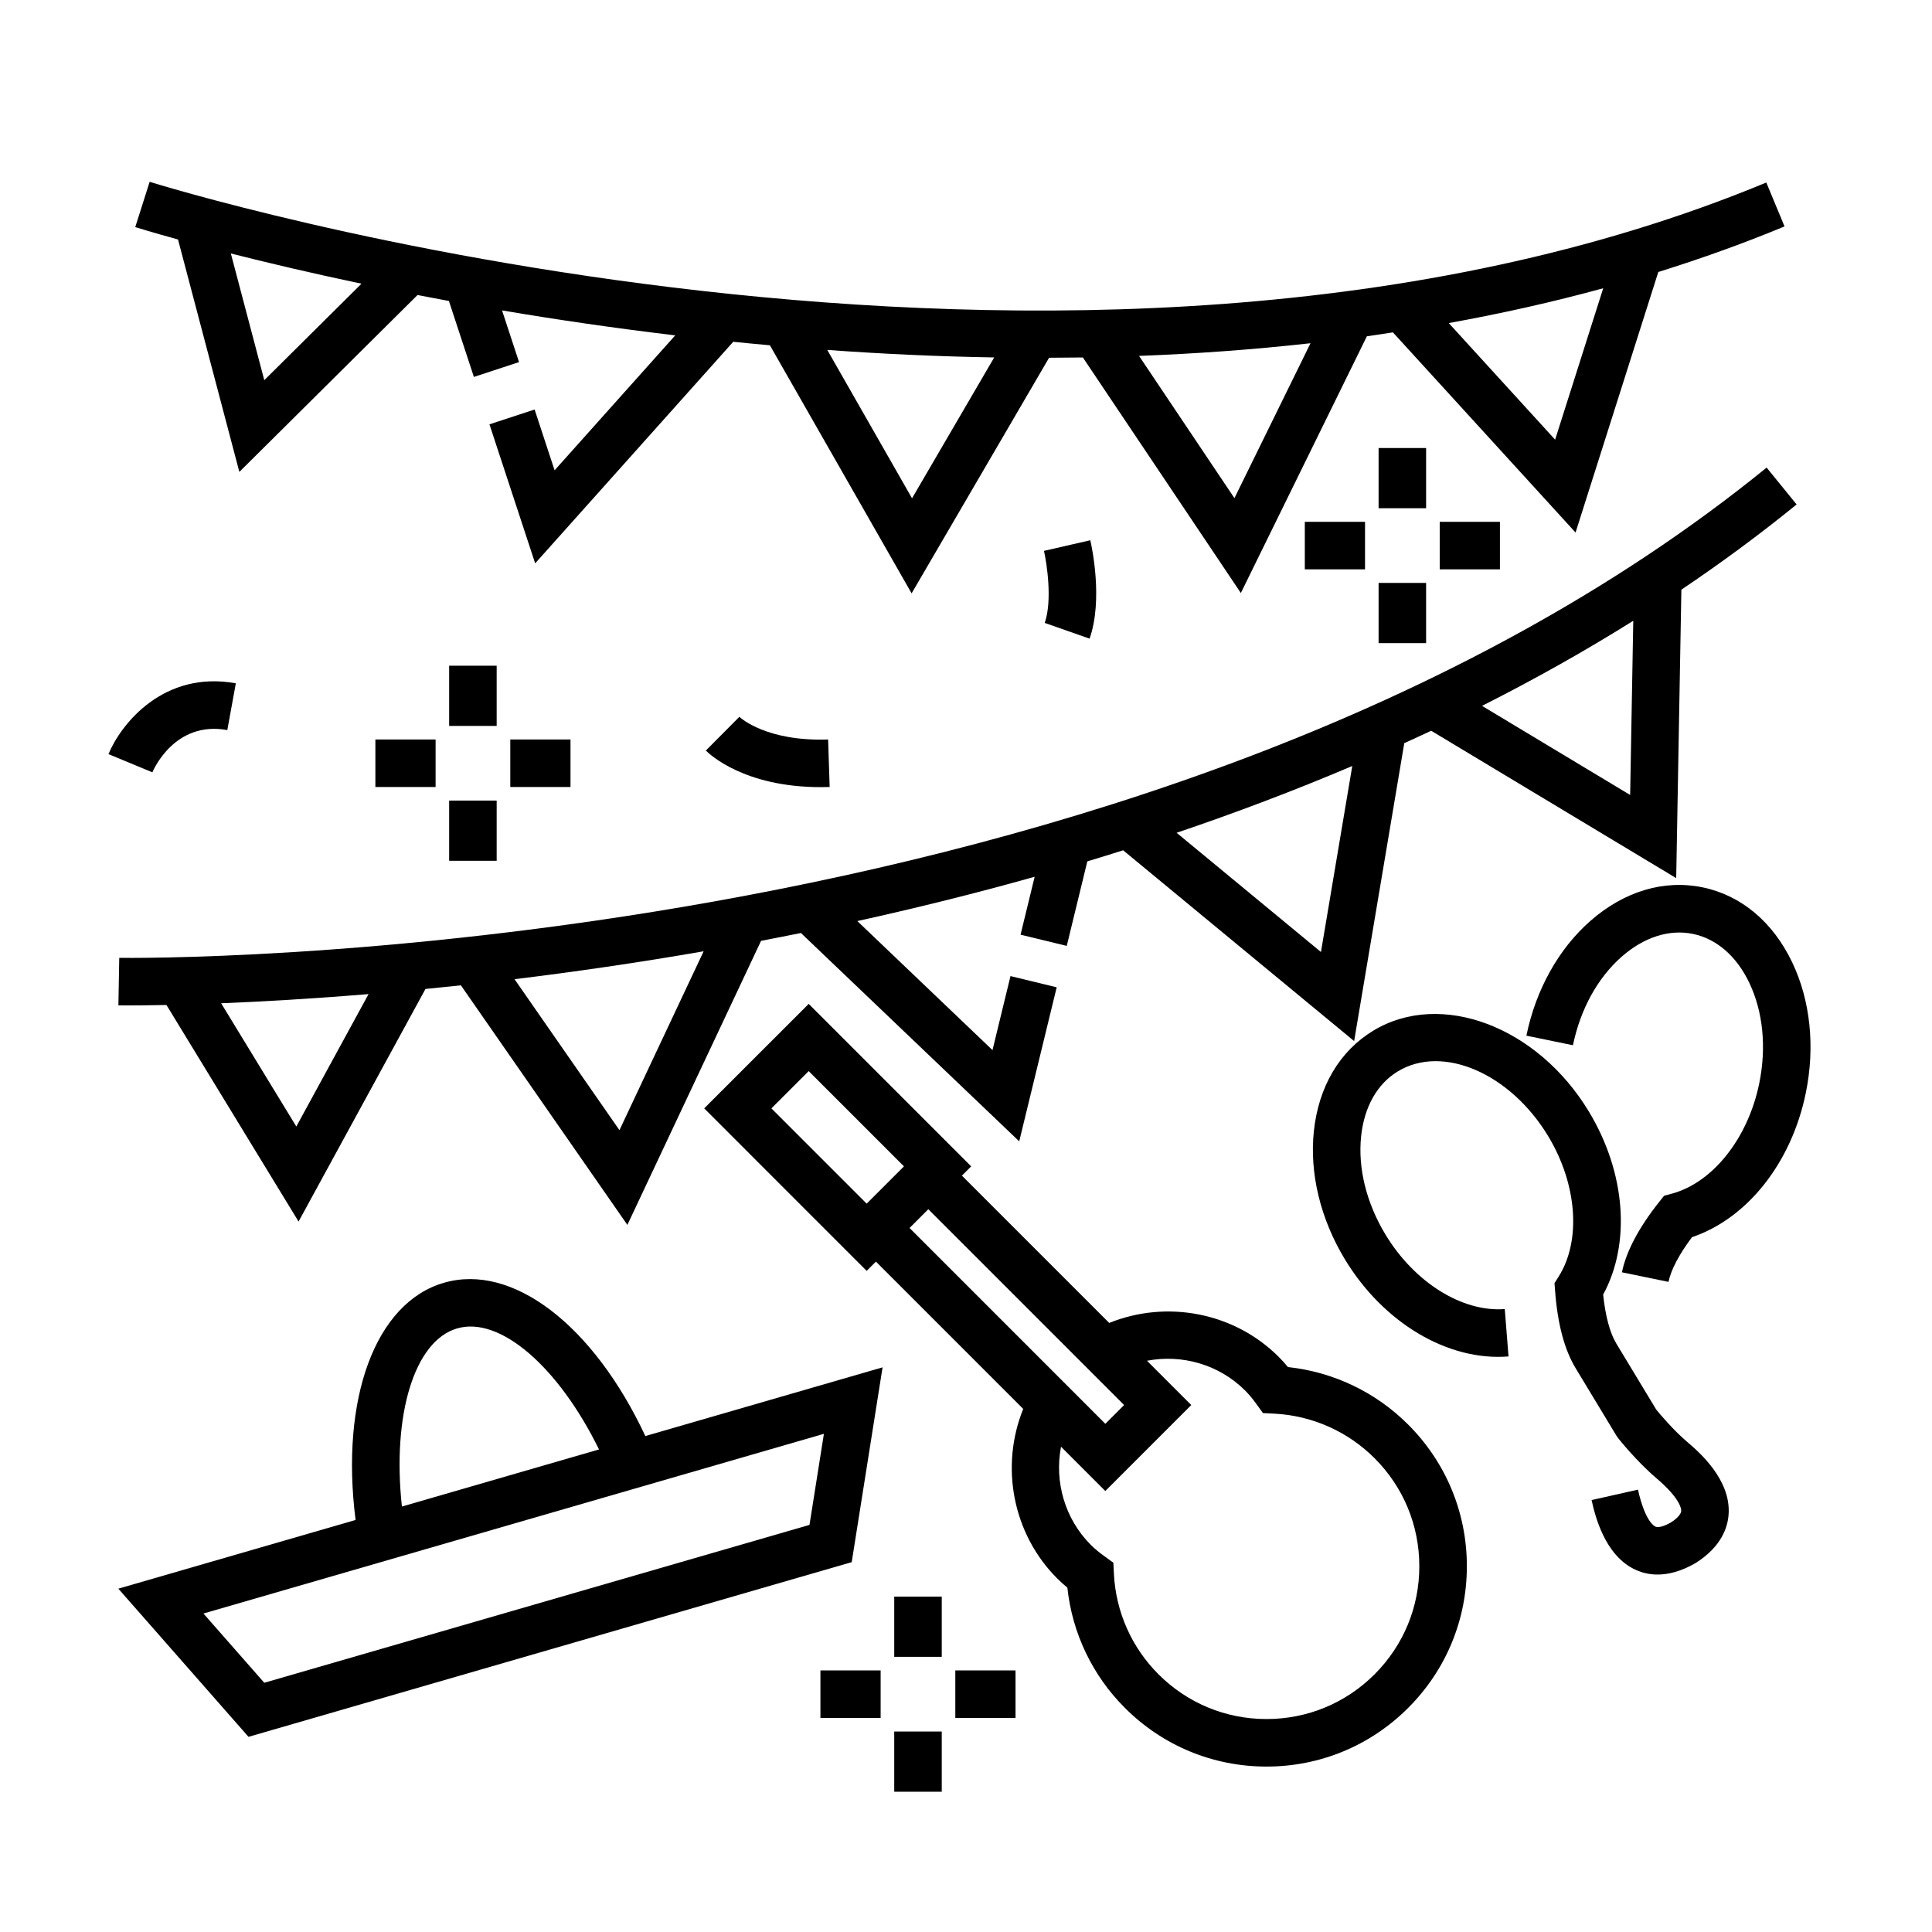 <?xml version="1.0" encoding="UTF-8"?>
<!-- Uploaded to: ICON Repo, www.svgrepo.com, Generator: ICON Repo Mixer Tools -->
<svg fill="#000000" width="800px" height="800px" version="1.1" viewBox="144 144 512 512" xmlns="http://www.w3.org/2000/svg">
 <g>
  <path d="m207.43 269.06 47.223-46.875c2.715 0.527 5.488 1.055 8.312 1.578l6.621 20.129 11.965-3.934-4.504-13.695c14.223 2.41 29.617 4.676 45.902 6.613l-31.977 35.762-5.297-16.113-11.965 3.93 12.113 36.84 52.492-58.715c3.203 0.328 6.449 0.629 9.715 0.926l37.555 65.742 36.434-62.441c2.977-0.012 5.953-0.031 8.949-0.074l41.867 62.422 33.402-68.035c2.297-0.316 4.602-0.691 6.898-1.039l48.402 53.047 21.93-69.043c11.309-3.535 22.488-7.527 33.453-12.078l-4.832-11.637c-183.31 76.074-426 0.586-428.43-0.188l-3.812 12.004c0.301 0.098 4.281 1.336 11.332 3.281zm6.609-24.309-8.863-33.578c9.336 2.367 21.043 5.148 34.621 8.012zm149.2-8.016c14.348 1.039 29.137 1.742 44.238 1.988l-21.781 37.332zm107.9 39.277-25.281-37.695c15.023-0.57 30.215-1.656 45.438-3.356zm84.984-15.496-28.188-30.898c13.738-2.488 27.422-5.523 40.934-9.23z"/>
  <path d="m426.7 394.67 5.453-22.398c3.164-0.953 6.328-1.93 9.496-2.934l61.211 50.559 13.289-78.953c2.379-1.082 4.758-2.172 7.125-3.289l64.938 39.055 1.371-76.438c10.5-7.07 20.707-14.586 30.539-22.586l-7.949-9.77c-163.69 133.18-433.86 130-436.57 129.92l-0.227 12.594c0.145 0.004 1.039 0.016 2.625 0.016 2.144 0 5.578-0.023 10.113-0.117l35.008 57.395 33.633-61.641c3.062-0.301 6.191-0.621 9.387-0.961l44.117 63.488 35.434-75.285c3.496-0.664 7.012-1.355 10.559-2.074l57.852 55.215 9.93-40.82-12.242-2.977-4.769 19.617-35.824-34.199c15.352-3.379 31.078-7.262 46.996-11.738l-3.734 15.348zm67.367 1.621-38.25-31.594c15.559-5.269 31.137-11.148 46.547-17.699zm81.941-41.617-39.258-23.613c13.66-6.898 27.066-14.395 40.082-22.547zm-353.48 87.863-19.922-32.66c10.508-0.422 23.734-1.164 39.066-2.434zm85.633 0.969-27.805-40.012c15.609-1.898 32.441-4.324 50.117-7.394z"/>
  <path d="m485.32 506.29c-0.801-0.973-1.605-1.863-2.434-2.691-11.84-11.836-29.695-15.164-44.934-9.008l-39.035-39.035 2.453-2.453-43.055-43.062-27.695 27.688 43.055 43.062 2.453-2.453 39.035 39.035c-6.16 15.242-2.82 33.102 9.008 44.934 0.828 0.828 1.719 1.633 2.691 2.434 1.285 12.035 6.629 23.262 15.246 31.867 10.027 10.031 23.355 15.551 37.535 15.551 14.184 0 27.512-5.523 37.539-15.551 10.031-10.027 15.551-23.355 15.551-37.539 0-14.176-5.523-27.508-15.551-37.535-8.602-8.613-19.832-13.957-31.863-15.242zm-127.01-78.438 25.246 25.25-9.879 9.879-25.246-25.25zm31.699 36.605 51.891 51.891-4.973 4.973-51.887-51.891zm118.27 123.25c-7.652 7.652-17.816 11.859-28.637 11.859-10.812 0-20.98-4.211-28.633-11.859-7.106-7.106-11.297-16.535-11.809-26.562l-0.152-3.012-2.445-1.773c-1.402-1.012-2.559-1.984-3.531-2.957-6.898-6.898-9.672-16.75-7.891-26.008l11.738 11.738 22.781-22.781-11.738-11.738c9.25-1.785 19.105 0.988 26.008 7.891 0.973 0.973 1.945 2.133 2.957 3.531l1.773 2.445 3.012 0.152c10.027 0.516 19.457 4.707 26.562 11.809 7.652 7.652 11.859 17.816 11.859 28.633 0.012 10.82-4.203 20.98-11.855 28.633z"/>
  <path d="m204.24 337.48 2.258-12.395c-19.121-3.477-30.43 10.75-33.754 18.762l11.637 4.828c0.23-0.559 5.891-13.754 19.859-11.195z"/>
  <path d="m363.46 339.97c-16.359 0.574-23.234-5.738-23.52-6.004l-8.879 8.934c1.012 1.023 10.191 9.699 30.449 9.699 0.77 0 1.559-0.012 2.359-0.035z"/>
  <path d="m432.75 313.25c3.637-10.359 0.555-24.5 0.191-26.078l-12.277 2.816c0.754 3.316 2.262 13.215 0.195 19.09z"/>
  <path d="m263.03 320.42h12.594v15.957h-12.594z"/>
  <path d="m263.03 356.16h12.594v15.957h-12.594z"/>
  <path d="m279.23 339.97h15.957v12.594h-15.957z"/>
  <path d="m243.48 339.97h15.957v12.594h-15.957z"/>
  <path d="m380.98 567.12h12.594v15.957h-12.594z"/>
  <path d="m380.98 602.87h12.594v15.957h-12.594z"/>
  <path d="m397.17 586.68h15.957v12.594h-15.957z"/>
  <path d="m361.42 586.68h15.957v12.594h-15.957z"/>
  <path d="m509.34 262.73h12.594v15.957h-12.594z"/>
  <path d="m509.34 298.48h12.594v15.957h-12.594z"/>
  <path d="m525.54 282.29h15.957v12.594h-15.957z"/>
  <path d="m489.79 282.29h15.957v12.594h-15.957z"/>
  <path d="m591.19 526.18c-3.797-3.231-7.34-7.481-8.258-8.605l-10.617-17.566c-1.672-2.769-2.883-7.309-3.465-12.93 7.387-13.566 5.984-32.328-3.785-48.508-13.664-22.605-39.281-32.219-57.117-21.445-8.926 5.394-14.531 14.867-15.766 26.684-1.168 11.156 1.738 23.184 8.188 33.859 10.242 16.953 27.398 27.102 43.402 25.801l-0.992-12.555c-11.273 0.863-23.949-7.059-31.625-19.758-5.043-8.344-7.332-17.59-6.445-26.031 0.816-7.793 4.281-13.91 9.754-17.215 11.879-7.184 29.754 0.523 39.82 17.18 7.672 12.707 8.797 27.652 2.785 37.195l-1.109 1.758 0.156 2.066c0.645 8.68 2.469 15.547 5.41 20.418l10.832 17.93 0.449 0.641c0.191 0.25 4.84 6.121 10.203 10.68 6.402 5.461 6.559 8.184 6.523 8.672-0.066 0.855-1.129 1.996-2.699 2.996-1.832 1.062-3.34 1.461-4.121 1.129-0.449-0.195-2.793-1.598-4.637-9.805l-12.289 2.766c0.828 3.672 3.34 14.836 11.871 18.574 1.457 0.641 3.332 1.16 5.613 1.16 2.777 0 6.144-0.77 10.078-3.043 6.781-4.289 8.504-9.367 8.746-12.883 0.68-9.297-8.039-16.723-10.906-19.164z"/>
  <path d="m618.95 399.03c-5.113-10.715-13.551-17.781-23.773-19.879-10.227-2.102-20.766 1.055-29.695 8.887-8.434 7.402-14.461 18.203-16.973 30.426l12.34 2.539c1.965-9.551 6.559-17.895 12.938-23.492 5.891-5.16 12.574-7.309 18.848-6.016 6.262 1.285 11.574 5.891 14.949 12.965 3.656 7.664 4.586 17.141 2.625 26.691-2.988 14.547-12.309 26.273-23.195 29.195l-2.004 0.535-1.293 1.621c-5.41 6.812-8.734 13.094-9.891 18.672l12.34 2.539c0.648-3.176 2.848-7.336 6.231-11.848 14.641-4.949 26.348-19.668 30.152-38.18 2.512-12.227 1.234-24.535-3.598-34.656z"/>
  <path d="m261.64 483.95c-18.207 5.273-27.484 30.742-23.406 62.855l-62.871 18.207 34.492 39.266 159.86-46.297 8.176-51.621-62.871 18.207c-13.715-29.328-35.176-45.914-53.375-40.617zm3.504 12.094c11.367-3.332 26.887 10.238 37.598 32.074l-52.234 15.129c-2.621-24.172 3.246-43.902 14.637-47.203zm93.379 52.066-144.49 41.84-16.121-18.352 164.43-47.621z"/>
 </g>
</svg>